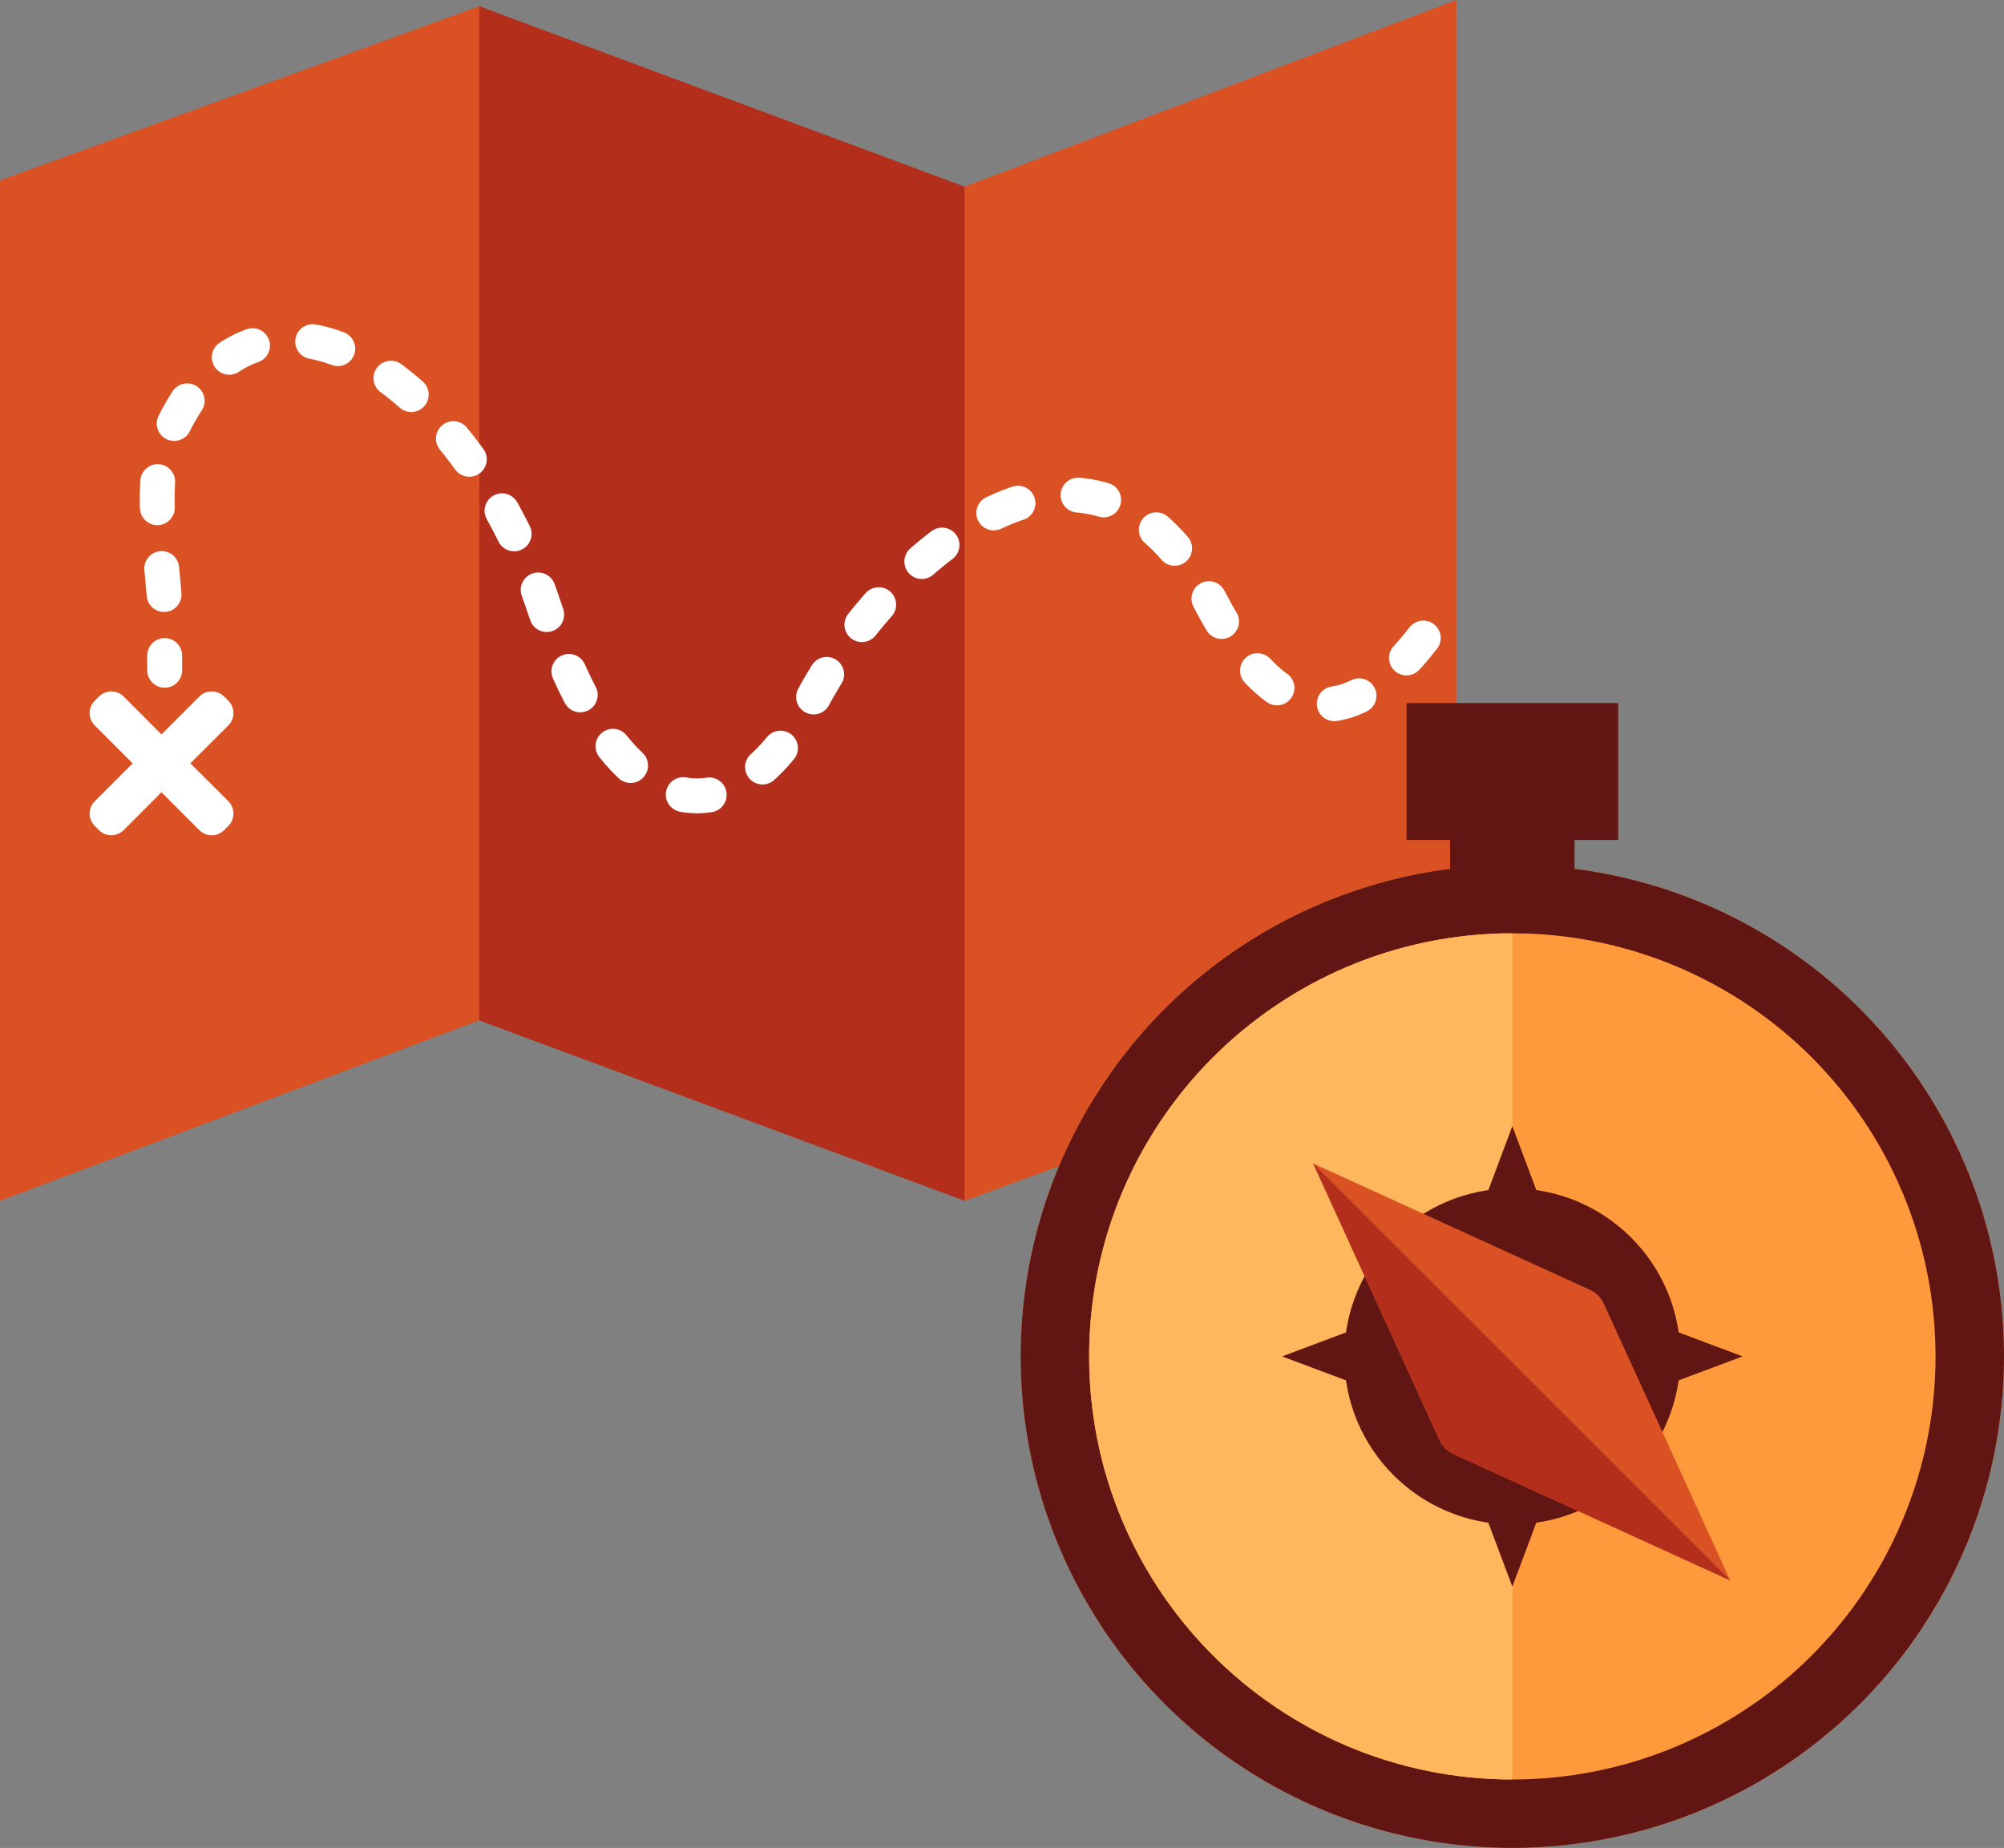 <?xml version="1.0" encoding="UTF-8" standalone="no"?>
<svg width="322px" height="297px" viewBox="0 0 322 297" version="1.1" xmlns="http://www.w3.org/2000/svg" xmlns:xlink="http://www.w3.org/1999/xlink">
    <rect x="0" y="0" width="322" height="297" fill="#808080" stroke="none"/>
    <!-- Generator: Sketch 44.1 (41455) - http://www.bohemiancoding.com/sketch -->
    <title>icon</title>
    <desc>Created with Sketch.</desc>
    <defs>
        <circle id="path-1" cx="79.8" cy="79.128" r="79"></circle>
    </defs>
    <g id="Page-1" stroke="none" stroke-width="1" fill="none" fill-rule="evenodd">
        <g id="slds-homepage" transform="translate(-1190, -3158)">
            <g id="living-section" transform="translate(312, 3052)">
                <g id="living-illustration" transform="translate(906, 307.5) scale(-1, 1) translate(-906, -307.5) translate(353, 89)">
                    <g id="icon" transform="translate(258, 16)">
                        <g id="map" transform="translate(88.6, 0.013)">
                            <g id="Group" transform="translate(0, -0)">
                                <polygon id="Path" fill="#DA5224" points="79.4 193.987 0.4 164.987 0.4 0.987 79.4 30.987"></polygon>
                                <polygon id="Path" fill="#B32E1B" points="79.4 30.987 157.4 1.987 157.4 164.987 79.4 193.987"></polygon>
                                <polygon id="Path" fill="#DA5224" points="234.4 193.987 157.4 164.987 157.4 1.987 234.4 29.987"></polygon>
                                <path d="M219.177,113.615 L218.496,112.934 L218.496,112.934 C217.402,111.84 215.63,111.839 214.536,112.933 C214.535,112.934 214.534,112.935 214.533,112.936 L208.458,119.026 L202.363,112.928 L202.363,112.928 C201.271,111.835 199.5,111.834 198.406,112.925 L197.714,113.614 L197.714,113.614 C196.619,114.706 196.616,116.479 197.708,117.574 C197.71,117.575 197.711,117.577 197.713,117.578 L203.815,123.671 L197.713,129.764 L197.713,129.764 C196.618,130.856 196.617,132.629 197.71,133.723 C197.711,133.725 197.713,133.726 197.714,133.728 L198.406,134.417 L198.406,134.417 C199.5,135.508 201.271,135.507 202.363,134.414 L208.458,128.316 L214.533,134.406 L214.533,134.406 C215.625,135.501 217.398,135.503 218.493,134.411 C218.494,134.41 218.495,134.409 218.496,134.408 L219.177,133.727 L219.176,133.726 C220.269,132.633 220.269,130.86 219.176,129.767 L213.084,123.671 L219.177,117.576 L219.176,117.575 C220.269,116.481 220.269,114.709 219.176,113.616 Z" id="Shape" fill="#FFFFFF"></path>
                                <path d="M5.709,103.527 C17.893,119.255 29.117,117.63 39.383,98.651 C59.038,60.079 92.39,91.634 103.976,113.567 C115.562,135.5 134.347,136.713 146.932,98.651 C159.517,60.589 194.074,38.161 207.942,72.433 C210.638,79.094 207.942,93.572 207.942,98.651 C207.942,102.037 207.942,105.393 207.942,108.719" id="Path-87" stroke="#FFFFFF" stroke-width="5.6" stroke-linecap="round" stroke-dasharray="4.2,9.8"></path>
                            </g>
                        </g>
                        <g id="compass" transform="translate(0.2, 113.26)">
                            <g id="Group-5" transform="translate(0, 26.612)">
                                <mask id="mask-2" fill="white">
                                    <use xlink:href="#path-1"></use>
                                </mask>
                                <g id="base">
                                    <use fill="#FF9A3C" fill-rule="evenodd" xlink:href="#path-1"></use>
                                    <circle stroke="#611613" stroke-width="11" cx="79.8" cy="79.128" r="73.5"></circle>
                                </g>
                                <path d="M79.8,147.128 C117.355,147.128 147.8,116.684 147.8,79.128 C147.8,41.573 117.355,11.128 79.8,11.128 L79.8,147.128 Z" id="base" fill="#FFB75D" mask="url(#mask-2)"></path>
                                <circle id="Oval-5" fill="#611613" mask="url(#mask-2)" cx="79.8" cy="79.128" r="27"></circle>
                                <polygon id="Triangle" fill="#611613" mask="url(#mask-2)" points="79.8 42.128 85.8 58.128 73.8 58.128"></polygon>
                                <polygon id="Triangle" fill="#611613" mask="url(#mask-2)" transform="translate(79.8, 108.128) scale(1, -1) translate(-79.8, -108.128) " points="79.8 100.128 85.8 116.128 73.8 116.128"></polygon>
                                <polygon id="Triangle" fill="#611613" mask="url(#mask-2)" transform="translate(108.8, 79.128) scale(1, -1) rotate(90) translate(-108.8, -79.128) " points="108.8 71.128 114.8 87.128 102.8 87.128"></polygon>
                                <polygon id="Triangle" fill="#611613" mask="url(#mask-2)" transform="translate(50.8, 79.128) scale(-1, -1) rotate(90) translate(-50.8, -79.128) " points="50.8 71.128 56.8 87.128 44.8 87.128"></polygon>
                            </g>
                            <rect id="Rectangle" fill="#611613" x="69.8" y="18.74" width="20" height="14"></rect>
                            <rect id="Rectangle-2" fill="#611613" x="62.8" y="0.74" width="34" height="22"></rect>
                            <g id="direction" transform="translate(78.25, 108.096) rotate(45) translate(-78.25, -108.096) translate(60.25, 60.596)">
                                <path d="M18.137,0.191 L1.049,45.987 L1.049,45.987 C0.669,47.006 0.669,48.128 1.049,49.147 L18.137,94.943 L35.225,49.147 L35.225,49.147 C35.606,48.128 35.606,47.006 35.225,45.987 L18.137,0.191 Z" id="Path-5" fill="#DA5224"></path>
                                <path d="M18.137,0.191 L18.137,94.943 L35.225,49.147 L35.225,49.147 C35.606,48.128 35.606,47.006 35.225,45.987 L18.137,0.191 Z" id="Path-5" fill="#B32E1B"></path>
                            </g>
                        </g>
                    </g>
                </g>
            </g>
        </g>
    </g>
</svg>